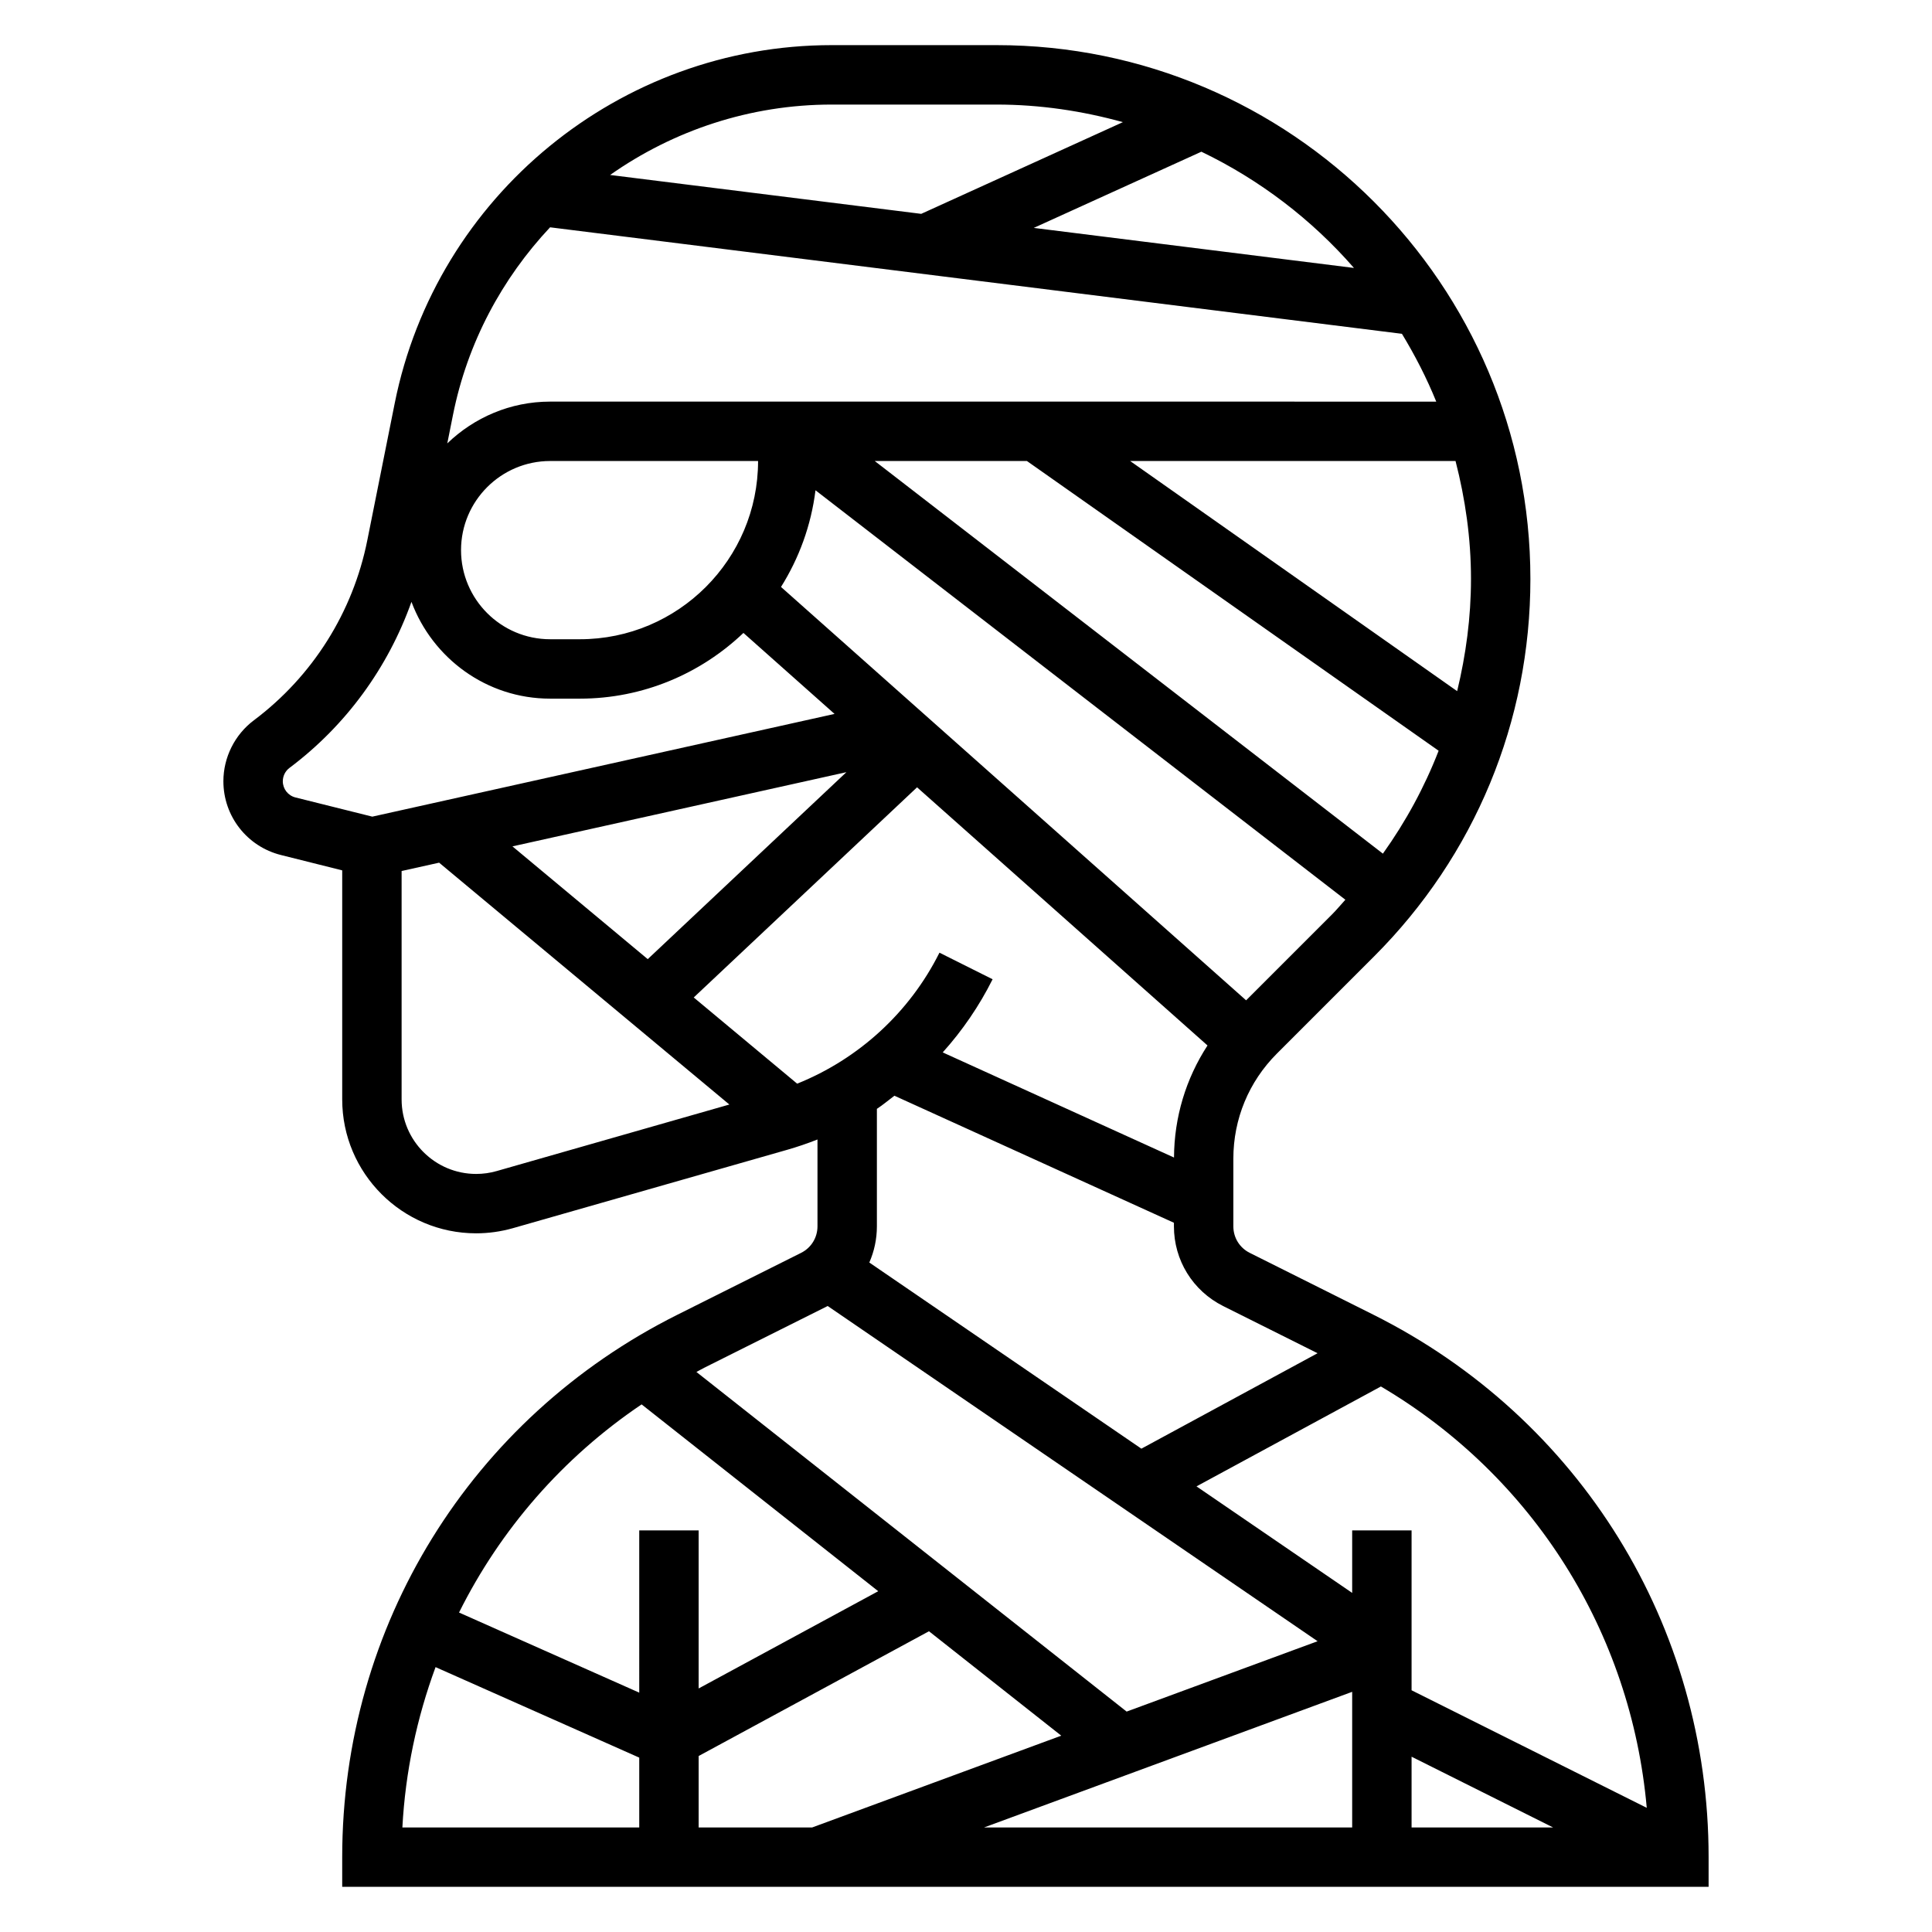 <?xml version="1.0" encoding="UTF-8"?>
<!-- Uploaded to: SVG Repo, www.svgrepo.com, Generator: SVG Repo Mixer Tools -->
<svg fill="#000000" width="800px" height="800px" version="1.1" viewBox="144 144 512 512" xmlns="http://www.w3.org/2000/svg">
 <path d="m507.96 492.41-32.754-16.383c-2.688-1.336-4.356-4.027-4.356-7.035v-17.934c0-10.516 4.102-20.402 11.531-27.836l25.75-25.75c26.727-26.73 41.438-62.25 41.438-100.04 0-78.004-63.465-141.47-141.47-141.47h-43.707c-56.098 0-104.79 39.918-115.79 94.922l-7.258 36.273c-3.809 19.098-14.5 36.055-30.078 47.742-5.051 3.789-8.066 9.828-8.066 16.141 0 9.273 6.281 17.312 15.273 19.555l16.215 4.062v60.691c0 19.578 15.914 35.496 35.492 35.496 3.273 0 6.551-0.457 9.746-1.363l72.645-20.758c2.746-0.789 5.434-1.699 8.07-2.746v23.004c0 3.008-1.668 5.707-4.352 7.047l-32.754 16.383c-54.809 27.398-88.848 82.477-88.848 143.75v7.871h362.11v-7.871c0-61.27-34.039-116.35-88.844-143.75zm-14.793 10.211-46.688 25.293-72.102-49.332c1.301-2.961 2.008-6.211 2.008-9.59v-31.133c1.621-1.055 3.094-2.32 4.644-3.481l74.074 33.668v0.945c0 9.004 5.008 17.098 13.051 21.129zm3.832-116.29-22.766 22.766-123.26-109.55c4.777-7.613 7.981-16.297 9.141-25.617l140.42 108.51c-1.191 1.293-2.285 2.648-3.539 3.898zm13.484-16.105-134.66-104.05h40.328l109.1 76.777c-3.738 9.641-8.699 18.773-14.77 27.273zm23.344-72.793c0 10.164-1.34 20.098-3.668 29.727l-86.656-60.984h86.23c2.574 10.012 4.094 20.449 4.094 31.258zm-31.016-82.426-84.855-10.613 44.422-20.191c15.508 7.461 29.246 17.965 40.434 30.805zm-138.41-43.297h43.707c11.602 0 22.789 1.707 33.465 4.66l-53.441 24.301-82.449-10.305c16.777-11.793 37.102-18.656 58.719-18.656zm-100.36 82.262c3.832-19.184 13.027-36.188 25.734-49.734l225.75 28.223c3.473 5.723 6.551 11.699 9.094 17.973l-234.83-0.004c-10.586 0-20.168 4.25-27.254 11.074zm80.855 12.203c0 26.047-21.184 47.23-47.23 47.23h-7.871c-13.02 0-23.617-10.598-23.617-23.617 0-13.02 10.598-23.617 23.617-23.617zm-102.23 94.242-20.371-5.086c-1.969-0.496-3.348-2.258-3.348-4.289 0-1.387 0.66-2.715 1.77-3.543 14.988-11.242 26.113-26.574 32.324-44.004 5.582 14.934 19.895 25.652 36.754 25.652h7.871c16.801 0 32.047-6.652 43.352-17.414l24.145 21.461zm125.64-11.785-52.648 49.547-35.855-29.883zm-92.684 105.71c-1.781 0.512-3.621 0.762-5.441 0.762-10.895 0-19.75-8.855-19.75-19.75v-60.527l9.941-2.211 76.918 64.094zm79.633-23.16-27.41-22.844 59.184-55.695 76.973 68.414c-5.715 8.77-8.824 18.996-8.879 29.699l-61.293-27.859c5.211-5.793 9.676-12.297 13.219-19.383l-14.082-7.047c-7.914 15.836-21.422 28.172-37.711 34.715zm-24.68 75.312 32.754-16.383c0.008 0 0.008-0.008 0.016-0.008l129.83 88.836-50.605 18.648-114.01-90c0.68-0.355 1.324-0.75 2.016-1.094zm-17.168 121.8h-62.773c0.789-14.777 3.84-29.047 8.793-42.492l53.98 23.984zm0-35.727-47.758-21.23c10.965-22.004 27.473-41.051 48.383-55.16l62.707 49.508-47.59 25.773v-41.887h-15.742zm15.742 35.727v-18.934l61.039-33.062 35.055 27.672-66.012 24.324zm173.19 0h-97.559l97.559-35.945zm15.742 0v-18.75l37.504 18.75zm0-36.355v-42.367h-15.742v16.562l-41.258-28.23 48.871-26.473c40.359 23.82 66.32 65.125 70.453 111.66z"/>
</svg>